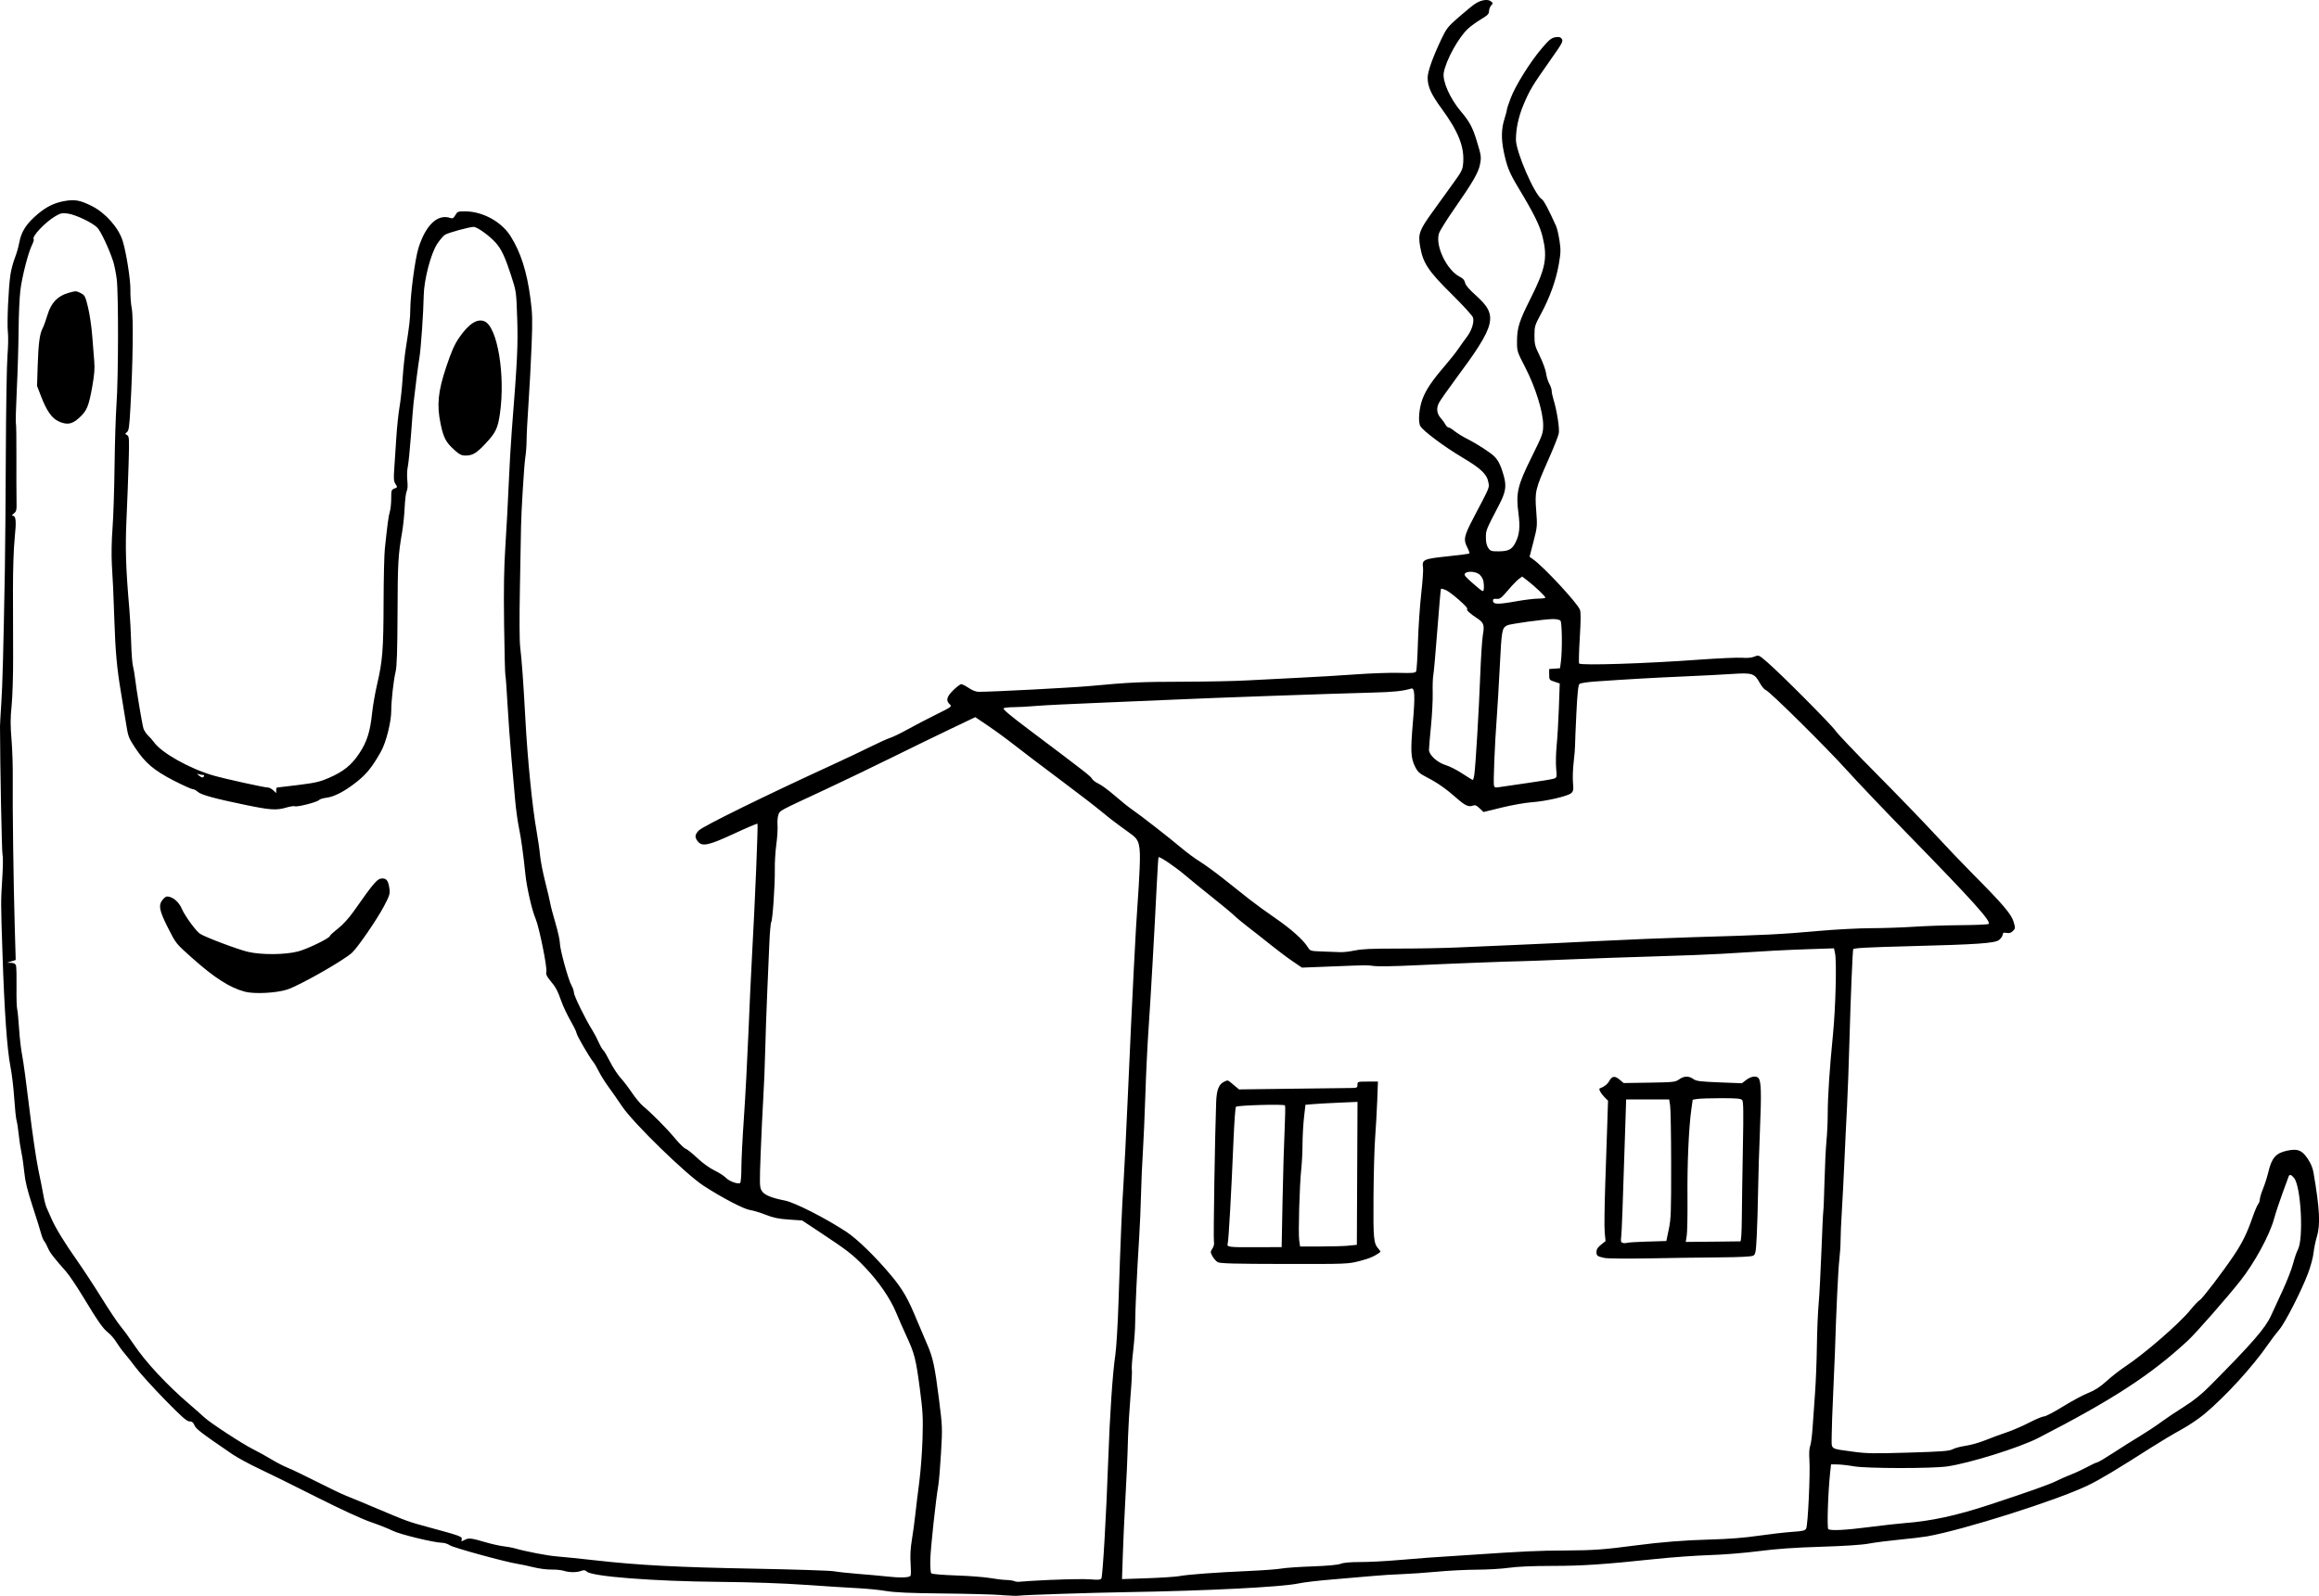 <?xml version="1.0" encoding="UTF-8" standalone="no"?>
<svg
   xmlns:dc="http://purl.org/dc/elements/1.1/"
   xmlns:cc="http://creativecommons.org/ns#"
   xmlns:rdf="http://www.w3.org/1999/02/22-rdf-syntax-ns#"
   xmlns:svg="http://www.w3.org/2000/svg"
   xmlns="http://www.w3.org/2000/svg"
   xmlns:sodipodi="http://sodipodi.sourceforge.net/DTD/sodipodi-0.dtd"
   xmlns:inkscape="http://www.inkscape.org/namespaces/inkscape"
   sodipodi:docname="Snail and house.svg"
   inkscape:version="1.0 (4035a4fb49, 2020-05-01)"
   id="svg909"
   version="1.1"
   viewBox="0 0 77 53"
   height="53mm"
   width="77mm">
  <title
     id="title927">Snail and house</title>
  <defs
     id="defs903" />
  <sodipodi:namedview
     inkscape:window-maximized="1"
     inkscape:window-y="-9"
     inkscape:window-x="-9"
     inkscape:window-height="1001"
     inkscape:window-width="1920"
     fit-margin-bottom="0"
     fit-margin-right="0"
     fit-margin-left="0"
     fit-margin-top="0"
     showgrid="false"
     inkscape:document-rotation="0"
     inkscape:current-layer="layer1"
     inkscape:document-units="mm"
     inkscape:cy="-102.44879"
     inkscape:cx="657.26708"
     inkscape:zoom="0.35"
     inkscape:pageshadow="2"
     inkscape:pageopacity="0.0"
     borderopacity="1.0"
     bordercolor="#666666"
     pagecolor="#ffffff"
     id="base" />
  <g
     transform="translate(68.069,-175.273)"
     id="layer1"
     inkscape:groupmode="layer"
     inkscape:label="Lager 1">
    <path
       id="path925"
       d="m -34.814,228.248 c -0.257,-0.02 -1.135,-0.044 -1.952,-0.052 -1.102,-0.011 -1.589,-0.033 -1.888,-0.083 -0.222,-0.037 -0.642,-0.079 -0.934,-0.093 -0.292,-0.014 -1.071,-0.064 -1.732,-0.11 -0.773,-0.054 -1.803,-0.09 -2.886,-0.1 -2.17,-0.02 -4.198,-0.177 -4.376,-0.339 -0.059,-0.054 -0.1,-0.059 -0.19,-0.025 -0.15,0.057 -0.39,0.056 -0.576,-0.003 -0.082,-0.026 -0.267,-0.044 -0.412,-0.041 -0.145,0.003 -0.412,-0.031 -0.594,-0.077 -0.182,-0.045 -0.417,-0.095 -0.522,-0.111 -0.386,-0.057 -2.147,-0.539 -2.258,-0.619 -0.063,-0.045 -0.178,-0.082 -0.255,-0.083 -0.262,-0.002 -1.409,-0.28 -1.641,-0.399 -0.126,-0.064 -0.45,-0.193 -0.721,-0.286 -0.303,-0.104 -1.001,-0.426 -1.812,-0.835 -0.725,-0.366 -1.582,-0.789 -1.904,-0.94 -0.322,-0.151 -0.726,-0.371 -0.897,-0.488 -1.042,-0.712 -1.196,-0.83 -1.248,-0.954 -0.041,-0.098 -0.081,-0.129 -0.165,-0.129 -0.089,4.8e-4 -0.257,-0.148 -0.819,-0.723 -0.389,-0.398 -0.818,-0.871 -0.954,-1.051 -0.136,-0.18 -0.31,-0.4 -0.387,-0.489 -0.077,-0.088 -0.197,-0.254 -0.267,-0.367 -0.07,-0.113 -0.193,-0.257 -0.274,-0.319 -0.17,-0.13 -0.329,-0.358 -0.847,-1.212 -0.205,-0.338 -0.451,-0.704 -0.548,-0.813 -0.416,-0.47 -0.542,-0.634 -0.605,-0.786 -0.037,-0.089 -0.092,-0.191 -0.122,-0.226 -0.031,-0.035 -0.078,-0.15 -0.105,-0.255 -0.027,-0.105 -0.155,-0.515 -0.284,-0.91 -0.17,-0.521 -0.245,-0.825 -0.271,-1.103 -0.02,-0.211 -0.064,-0.518 -0.098,-0.681 -0.034,-0.163 -0.075,-0.439 -0.092,-0.612 -0.017,-0.173 -0.048,-0.374 -0.069,-0.446 -0.021,-0.072 -0.056,-0.408 -0.078,-0.746 -0.022,-0.338 -0.078,-0.808 -0.125,-1.044 -0.112,-0.566 -0.202,-1.845 -0.265,-3.772 -0.057,-1.747 -0.057,-1.664 -0.003,-2.546 0.021,-0.35 0.024,-0.667 0.006,-0.704 -0.025,-0.05 -0.083,-3.015 -0.085,-4.282 -7.2e-5,-0.058 0.019,-0.402 0.043,-0.764 0.041,-0.615 0.07,-1.735 0.119,-4.456 0.011,-0.619 0.025,-2.356 0.032,-3.862 0.006,-1.505 0.031,-2.966 0.055,-3.246 0.024,-0.28 0.029,-0.624 0.013,-0.764 -0.034,-0.288 0.018,-1.462 0.084,-1.906 0.024,-0.161 0.09,-0.41 0.146,-0.552 0.056,-0.142 0.121,-0.367 0.145,-0.501 0.068,-0.38 0.24,-0.647 0.626,-0.969 0.282,-0.236 0.543,-0.363 0.867,-0.422 0.355,-0.064 0.526,-0.033 0.925,0.167 0.445,0.224 0.881,0.716 1.017,1.149 0.119,0.379 0.266,1.31 0.258,1.633 -0.005,0.187 0.016,0.464 0.045,0.616 0.058,0.297 0.038,1.808 -0.044,3.289 -0.035,0.638 -0.054,0.773 -0.115,0.819 -0.068,0.052 -0.068,0.058 0.004,0.099 0.071,0.04 0.075,0.105 0.052,0.899 -0.013,0.471 -0.045,1.305 -0.07,1.853 -0.046,0.995 -0.026,1.658 0.094,3.034 0.024,0.28 0.051,0.78 0.06,1.11 0.009,0.33 0.034,0.674 0.057,0.764 0.023,0.09 0.054,0.268 0.069,0.397 0.048,0.408 0.238,1.544 0.28,1.681 0.023,0.073 0.093,0.181 0.156,0.24 0.063,0.06 0.149,0.157 0.191,0.217 0.245,0.352 1.184,0.881 1.968,1.108 0.387,0.112 1.702,0.402 1.823,0.402 0.041,0 0.119,0.042 0.173,0.092 l 0.098,0.092 v -0.092 c 0,-0.051 0.014,-0.092 0.032,-0.093 0.018,-2.6e-4 0.334,-0.038 0.702,-0.084 0.569,-0.071 0.723,-0.107 1.018,-0.236 0.484,-0.212 0.745,-0.422 1.001,-0.805 0.258,-0.385 0.367,-0.725 0.43,-1.336 0.025,-0.245 0.102,-0.686 0.171,-0.98 0.178,-0.762 0.208,-1.155 0.212,-2.733 0.002,-0.77 0.021,-1.563 0.042,-1.761 0.085,-0.81 0.123,-1.089 0.166,-1.23 0.025,-0.082 0.045,-0.278 0.045,-0.436 0,-0.269 0.007,-0.29 0.107,-0.329 0.104,-0.04 0.105,-0.044 0.036,-0.149 -0.06,-0.092 -0.066,-0.172 -0.041,-0.52 0.017,-0.227 0.047,-0.689 0.068,-1.027 0.021,-0.338 0.068,-0.787 0.104,-0.997 0.037,-0.21 0.084,-0.64 0.104,-0.955 0.021,-0.315 0.069,-0.773 0.108,-1.018 0.117,-0.74 0.146,-0.985 0.147,-1.273 0.003,-0.512 0.162,-1.706 0.275,-2.059 0.245,-0.768 0.641,-1.135 1.064,-0.985 0.066,0.023 0.101,0.002 0.157,-0.097 0.067,-0.118 0.089,-0.127 0.318,-0.126 0.588,0.001 1.214,0.342 1.518,0.827 0.336,0.536 0.538,1.168 0.656,2.052 0.069,0.518 0.074,0.711 0.04,1.582 -0.021,0.545 -0.067,1.408 -0.102,1.916 -0.035,0.508 -0.064,1.062 -0.064,1.231 -1.26e-4,0.169 -0.019,0.421 -0.042,0.561 -0.038,0.233 -0.134,1.784 -0.142,2.292 -0.002,0.117 -0.018,0.995 -0.036,1.952 -0.021,1.122 -0.018,1.861 0.01,2.079 0.049,0.389 0.109,1.224 0.169,2.355 0.071,1.337 0.233,2.964 0.376,3.756 0.046,0.257 0.097,0.61 0.112,0.785 0.016,0.175 0.092,0.567 0.169,0.87 0.077,0.303 0.153,0.628 0.169,0.721 0.015,0.093 0.094,0.391 0.174,0.662 0.08,0.271 0.146,0.567 0.146,0.658 -2.2e-5,0.207 0.278,1.22 0.386,1.409 0.044,0.077 0.081,0.187 0.081,0.243 0,0.101 0.387,0.89 0.608,1.24 0.063,0.099 0.159,0.283 0.215,0.408 0.055,0.125 0.123,0.241 0.149,0.258 0.027,0.016 0.126,0.186 0.222,0.377 0.096,0.191 0.253,0.433 0.349,0.538 0.096,0.105 0.268,0.329 0.381,0.498 0.113,0.169 0.28,0.369 0.371,0.446 0.313,0.263 0.782,0.737 1.052,1.062 0.149,0.179 0.311,0.339 0.361,0.354 0.049,0.015 0.223,0.154 0.387,0.309 0.175,0.166 0.411,0.336 0.573,0.414 0.151,0.073 0.322,0.184 0.379,0.244 0.105,0.113 0.395,0.219 0.471,0.173 0.023,-0.014 0.042,-0.238 0.042,-0.501 3.21e-4,-0.261 0.038,-1.019 0.085,-1.684 0.046,-0.665 0.113,-1.926 0.149,-2.801 0.035,-0.875 0.092,-2.097 0.127,-2.716 0.093,-1.66 0.197,-4.209 0.174,-4.232 -0.011,-0.011 -0.361,0.137 -0.776,0.33 -0.849,0.394 -1.059,0.439 -1.205,0.259 -0.111,-0.137 -0.102,-0.228 0.036,-0.367 0.14,-0.142 2.193,-1.151 4.403,-2.165 0.443,-0.203 1.026,-0.479 1.294,-0.613 0.268,-0.134 0.564,-0.267 0.658,-0.297 0.093,-0.029 0.351,-0.155 0.573,-0.278 0.222,-0.124 0.646,-0.345 0.943,-0.492 0.528,-0.262 0.538,-0.269 0.456,-0.344 -0.134,-0.125 -0.102,-0.25 0.12,-0.468 0.112,-0.11 0.231,-0.2 0.265,-0.199 0.034,4.2e-4 0.146,0.058 0.249,0.127 0.115,0.078 0.241,0.127 0.328,0.127 0.469,0 3.12,-0.139 3.707,-0.194 1.301,-0.122 1.673,-0.139 3.098,-0.142 0.782,-0.002 1.737,-0.021 2.122,-0.044 0.385,-0.022 1.149,-0.062 1.697,-0.087 0.549,-0.026 1.398,-0.076 1.888,-0.112 0.49,-0.036 1.136,-0.059 1.435,-0.051 0.451,0.012 0.55,0.004 0.578,-0.049 0.019,-0.035 0.046,-0.465 0.06,-0.955 0.015,-0.49 0.064,-1.22 0.109,-1.621 0.046,-0.402 0.073,-0.793 0.061,-0.87 -0.041,-0.265 0.016,-0.292 0.807,-0.374 0.39,-0.041 0.719,-0.084 0.731,-0.096 0.012,-0.012 -0.017,-0.1 -0.066,-0.194 -0.137,-0.268 -0.114,-0.382 0.195,-0.972 0.571,-1.09 0.535,-1.005 0.502,-1.2 -0.045,-0.264 -0.248,-0.458 -0.861,-0.821 -0.607,-0.36 -1.317,-0.891 -1.4,-1.047 -0.078,-0.146 -0.04,-0.599 0.075,-0.9 0.117,-0.307 0.316,-0.603 0.726,-1.08 0.177,-0.205 0.386,-0.469 0.465,-0.586 0.079,-0.117 0.206,-0.294 0.282,-0.394 0.157,-0.207 0.245,-0.479 0.205,-0.637 -0.015,-0.062 -0.323,-0.4 -0.718,-0.79 -0.776,-0.766 -0.948,-1.029 -1.042,-1.587 -0.068,-0.406 -0.024,-0.528 0.417,-1.14 0.202,-0.28 0.509,-0.705 0.682,-0.946 0.294,-0.407 0.317,-0.454 0.334,-0.691 0.038,-0.528 -0.165,-1.036 -0.711,-1.781 -0.355,-0.484 -0.47,-0.738 -0.47,-1.038 0,-0.201 0.175,-0.691 0.464,-1.297 0.161,-0.337 0.214,-0.404 0.568,-0.712 0.215,-0.187 0.457,-0.385 0.539,-0.44 0.194,-0.13 0.42,-0.168 0.527,-0.087 0.076,0.058 0.077,0.067 0.011,0.14 -0.039,0.043 -0.071,0.128 -0.071,0.189 0,0.09 -0.048,0.139 -0.265,0.268 -0.146,0.087 -0.339,0.227 -0.43,0.311 -0.32,0.297 -0.727,1.033 -0.807,1.458 -0.053,0.284 0.205,0.866 0.581,1.309 0.273,0.321 0.377,0.516 0.513,0.961 0.149,0.487 0.156,0.534 0.109,0.78 -0.051,0.27 -0.241,0.598 -0.856,1.48 -0.252,0.362 -0.481,0.729 -0.508,0.817 -0.127,0.409 0.259,1.215 0.686,1.433 0.111,0.056 0.165,0.117 0.182,0.202 0.016,0.082 0.132,0.218 0.352,0.415 0.756,0.676 0.686,0.965 -0.68,2.803 -0.255,0.344 -0.499,0.693 -0.542,0.777 -0.093,0.182 -0.068,0.359 0.072,0.513 0.053,0.058 0.119,0.149 0.146,0.202 0.027,0.052 0.073,0.096 0.102,0.096 0.029,0 0.119,0.055 0.2,0.121 0.081,0.067 0.266,0.181 0.411,0.254 0.346,0.175 0.817,0.481 0.93,0.607 0.125,0.137 0.205,0.308 0.292,0.62 0.098,0.349 0.067,0.543 -0.151,0.963 -0.443,0.852 -0.439,0.843 -0.441,1.084 -0.001,0.161 0.023,0.27 0.077,0.35 0.072,0.106 0.103,0.117 0.339,0.116 0.333,-8.1e-4 0.45,-0.061 0.566,-0.291 0.134,-0.265 0.159,-0.514 0.098,-0.978 -0.088,-0.669 -0.03,-0.915 0.435,-1.855 0.371,-0.75 0.386,-0.792 0.387,-1.066 4.81e-4,-0.436 -0.256,-1.262 -0.596,-1.92 -0.271,-0.524 -0.274,-0.534 -0.273,-0.87 0.002,-0.438 0.074,-0.669 0.429,-1.375 0.519,-1.032 0.59,-1.382 0.423,-2.081 -0.09,-0.376 -0.29,-0.782 -0.807,-1.639 -0.299,-0.497 -0.381,-0.699 -0.485,-1.199 -0.087,-0.42 -0.081,-0.754 0.02,-1.076 0.046,-0.148 0.085,-0.293 0.085,-0.323 4.81e-4,-0.03 0.058,-0.205 0.129,-0.388 0.163,-0.424 0.645,-1.194 1.026,-1.641 0.245,-0.288 0.321,-0.35 0.451,-0.372 0.116,-0.019 0.169,-0.008 0.207,0.043 0.066,0.089 0.052,0.117 -0.43,0.8 -0.532,0.754 -0.627,0.913 -0.826,1.382 -0.167,0.394 -0.257,0.799 -0.258,1.174 -0.002,0.403 0.618,1.832 0.858,1.979 0.068,0.041 0.225,0.338 0.477,0.897 0.032,0.07 0.081,0.285 0.111,0.477 0.047,0.305 0.044,0.405 -0.022,0.785 -0.092,0.53 -0.299,1.106 -0.59,1.645 -0.207,0.383 -0.218,0.419 -0.219,0.723 -4.81e-4,0.291 0.016,0.353 0.18,0.688 0.1,0.203 0.193,0.46 0.207,0.571 0.014,0.112 0.062,0.266 0.105,0.343 0.044,0.077 0.08,0.184 0.08,0.236 0,0.053 0.026,0.181 0.059,0.284 0.113,0.364 0.207,0.964 0.177,1.129 -0.016,0.089 -0.17,0.477 -0.341,0.862 -0.441,0.995 -0.458,1.065 -0.409,1.703 0.039,0.513 0.037,0.536 -0.09,1.029 l -0.131,0.505 0.124,0.088 c 0.356,0.254 1.465,1.449 1.549,1.671 0.032,0.083 0.03,0.355 -0.005,0.937 -0.028,0.451 -0.037,0.833 -0.021,0.849 0.069,0.069 2.22,4.2e-4 3.948,-0.126 0.654,-0.048 1.31,-0.077 1.459,-0.066 0.18,0.014 0.318,0.001 0.413,-0.038 0.142,-0.059 0.142,-0.059 0.43,0.189 0.459,0.397 2.143,2.09 2.264,2.276 0.061,0.093 0.672,0.736 1.358,1.427 0.686,0.692 1.554,1.589 1.927,1.994 0.373,0.405 0.946,1.005 1.273,1.334 0.998,1.004 1.277,1.332 1.352,1.584 0.063,0.213 0.062,0.225 -0.022,0.309 -0.063,0.064 -0.121,0.081 -0.208,0.064 -0.099,-0.02 -0.122,-0.008 -0.133,0.066 -0.007,0.049 -0.063,0.126 -0.123,0.171 -0.142,0.106 -0.723,0.146 -2.946,0.203 -1.388,0.036 -1.869,0.061 -1.892,0.1 -0.02,0.033 -0.085,1.602 -0.12,2.87 -0.024,0.875 -0.063,1.945 -0.086,2.376 -0.023,0.432 -0.063,1.243 -0.087,1.804 -0.025,0.56 -0.063,1.315 -0.086,1.676 -0.023,0.362 -0.041,0.791 -0.041,0.955 0,0.163 -0.019,0.45 -0.042,0.637 -0.036,0.29 -0.105,1.742 -0.146,3.098 -0.006,0.21 -0.033,0.831 -0.059,1.379 -0.026,0.548 -0.048,1.172 -0.048,1.385 -9.624e-4,0.453 -0.074,0.4 0.702,0.508 0.453,0.063 0.683,0.067 1.848,0.032 1.124,-0.034 1.352,-0.051 1.467,-0.112 0.074,-0.04 0.272,-0.092 0.438,-0.116 0.166,-0.024 0.459,-0.107 0.65,-0.185 0.191,-0.078 0.504,-0.194 0.696,-0.257 0.192,-0.063 0.53,-0.209 0.752,-0.324 0.222,-0.115 0.447,-0.209 0.5,-0.209 0.053,-2e-5 0.337,-0.148 0.63,-0.33 0.293,-0.181 0.67,-0.383 0.836,-0.449 0.221,-0.087 0.386,-0.193 0.612,-0.397 0.17,-0.153 0.443,-0.366 0.607,-0.474 0.638,-0.42 1.807,-1.434 2.167,-1.879 0.128,-0.159 0.27,-0.308 0.315,-0.332 0.086,-0.046 0.771,-0.943 1.134,-1.486 0.276,-0.412 0.435,-0.733 0.608,-1.231 0.077,-0.222 0.166,-0.433 0.197,-0.47 0.031,-0.037 0.057,-0.109 0.057,-0.16 0,-0.051 0.048,-0.212 0.108,-0.357 0.059,-0.145 0.135,-0.385 0.17,-0.531 0.114,-0.491 0.253,-0.651 0.634,-0.73 0.344,-0.071 0.48,-0.019 0.67,0.257 0.105,0.153 0.173,0.31 0.199,0.465 0.208,1.209 0.235,1.737 0.111,2.143 -0.043,0.14 -0.092,0.38 -0.109,0.533 -0.017,0.153 -0.099,0.459 -0.183,0.679 -0.219,0.581 -0.765,1.649 -0.954,1.867 -0.09,0.103 -0.255,0.321 -0.366,0.482 -0.52,0.753 -1.418,1.735 -2.125,2.326 -0.186,0.155 -0.53,0.386 -0.764,0.513 -0.234,0.127 -0.674,0.389 -0.977,0.582 -1.202,0.767 -1.715,1.074 -2.122,1.271 -1.021,0.494 -4.149,1.484 -5.347,1.694 -0.14,0.025 -0.551,0.073 -0.912,0.108 -0.362,0.035 -0.82,0.094 -1.018,0.131 -0.23,0.043 -0.806,0.081 -1.591,0.105 -0.875,0.027 -1.47,0.069 -2.059,0.145 -0.472,0.061 -1.174,0.118 -1.634,0.132 -0.443,0.014 -1.245,0.071 -1.782,0.128 -1.737,0.183 -2.443,0.23 -3.459,0.231 -0.642,6.4e-4 -1.149,0.023 -1.422,0.062 -0.233,0.034 -0.711,0.062 -1.061,0.063 -0.35,8e-4 -0.952,0.031 -1.337,0.068 -0.385,0.036 -0.904,0.072 -1.153,0.08 -0.249,0.008 -0.678,0.035 -0.955,0.06 -0.276,0.025 -0.884,0.078 -1.351,0.116 -0.467,0.038 -0.973,0.098 -1.125,0.132 -0.534,0.119 -3.046,0.247 -5.708,0.29 -1.204,0.02 -3.435,0.093 -3.586,0.118 -0.058,0.01 -0.316,8.1e-4 -0.573,-0.019 z m 1.676,-0.504 c 0.525,-0.024 1.1,-0.032 1.278,-0.017 0.251,0.022 0.332,0.015 0.361,-0.03 0.045,-0.07 0.163,-2.113 0.227,-3.92 0.053,-1.519 0.148,-2.922 0.236,-3.501 0.034,-0.222 0.082,-1.014 0.106,-1.761 0.068,-2.08 0.116,-3.204 0.165,-3.925 0.025,-0.362 0.093,-1.746 0.152,-3.077 0.131,-2.986 0.265,-5.613 0.318,-6.26 0.022,-0.268 0.052,-0.784 0.067,-1.146 0.031,-0.75 -0.009,-0.928 -0.249,-1.107 -0.075,-0.056 -0.272,-0.199 -0.438,-0.319 -0.166,-0.12 -0.431,-0.327 -0.59,-0.462 -0.158,-0.134 -0.767,-0.603 -1.353,-1.041 -0.586,-0.438 -1.271,-0.958 -1.523,-1.156 -0.252,-0.198 -0.648,-0.488 -0.881,-0.645 l -0.423,-0.286 -0.774,0.369 c -0.426,0.203 -1.336,0.645 -2.022,0.984 -0.686,0.338 -1.67,0.811 -2.186,1.051 -1.574,0.733 -1.496,0.691 -1.552,0.827 -0.028,0.068 -0.043,0.226 -0.033,0.349 0.01,0.124 -0.008,0.416 -0.04,0.649 -0.032,0.233 -0.054,0.606 -0.05,0.828 0.009,0.492 -0.072,1.678 -0.119,1.751 -0.019,0.029 -0.046,0.33 -0.061,0.668 -0.014,0.338 -0.047,1.102 -0.073,1.697 -0.026,0.595 -0.055,1.455 -0.066,1.91 -0.01,0.455 -0.039,1.162 -0.064,1.57 -0.025,0.408 -0.064,1.238 -0.087,1.844 -0.039,1.022 -0.036,1.111 0.034,1.231 0.081,0.139 0.321,0.24 0.769,0.326 0.325,0.062 1.368,0.593 2.047,1.042 0.359,0.237 0.971,0.834 1.473,1.435 0.398,0.477 0.567,0.771 0.878,1.528 0.086,0.21 0.228,0.544 0.316,0.743 0.203,0.46 0.265,0.745 0.406,1.867 0.112,0.886 0.114,0.937 0.066,1.761 -0.027,0.467 -0.068,0.954 -0.09,1.082 -0.085,0.491 -0.256,2.077 -0.266,2.469 -0.006,0.238 0.008,0.43 0.033,0.455 0.025,0.025 0.381,0.055 0.828,0.07 0.431,0.014 0.938,0.053 1.127,0.086 0.189,0.033 0.427,0.062 0.53,0.063 0.103,0.002 0.226,0.02 0.273,0.04 0.047,0.02 0.133,0.029 0.191,0.018 0.058,-0.01 0.536,-0.038 1.061,-0.063 z m 4.244,-0.128 c 0.35,-0.057 1.18,-0.117 2.292,-0.167 0.478,-0.021 0.965,-0.058 1.082,-0.081 0.117,-0.023 0.575,-0.055 1.018,-0.071 0.52,-0.019 0.857,-0.05 0.949,-0.087 0.093,-0.038 0.319,-0.058 0.65,-0.058 0.279,0 0.835,-0.028 1.236,-0.063 0.401,-0.035 0.853,-0.071 1.005,-0.081 0.152,-0.01 0.715,-0.047 1.252,-0.083 1.992,-0.134 2.398,-0.153 3.353,-0.157 0.892,-0.004 1.256,-0.03 2.313,-0.17 0.819,-0.108 1.625,-0.172 2.461,-0.194 0.615,-0.017 1.134,-0.057 1.591,-0.124 0.373,-0.054 0.875,-0.112 1.115,-0.129 0.374,-0.025 0.443,-0.042 0.481,-0.114 0.057,-0.107 0.137,-1.81 0.107,-2.273 -0.015,-0.22 -0.005,-0.395 0.025,-0.467 0.026,-0.063 0.062,-0.334 0.08,-0.602 0.018,-0.268 0.054,-0.784 0.081,-1.146 0.027,-0.362 0.055,-1.068 0.062,-1.57 0.007,-0.502 0.033,-1.132 0.058,-1.4 0.025,-0.268 0.066,-1.051 0.092,-1.74 0.026,-0.689 0.054,-1.29 0.063,-1.337 0.009,-0.047 0.027,-0.495 0.04,-0.997 0.013,-0.502 0.042,-1.103 0.065,-1.337 0.023,-0.233 0.042,-0.638 0.042,-0.898 0.001,-0.586 0.062,-1.512 0.173,-2.624 0.089,-0.896 0.128,-2.433 0.07,-2.712 l -0.035,-0.165 -0.835,0.028 c -0.779,0.026 -1.322,0.055 -2.914,0.155 -0.35,0.022 -1.324,0.06 -2.164,0.084 -0.84,0.024 -2.148,0.07 -2.907,0.102 -0.759,0.032 -1.465,0.058 -1.57,0.059 -0.299,0.001 -2.414,0.083 -3.586,0.139 -0.584,0.028 -1.156,0.038 -1.273,0.023 -0.273,-0.035 -0.213,-0.036 -1.4,0.011 l -1.018,0.04 -0.318,-0.217 c -0.175,-0.119 -0.497,-0.361 -0.715,-0.537 -0.218,-0.176 -0.543,-0.431 -0.721,-0.567 -0.178,-0.136 -0.401,-0.32 -0.494,-0.409 -0.093,-0.089 -0.418,-0.359 -0.721,-0.599 -0.303,-0.241 -0.714,-0.575 -0.912,-0.743 -0.33,-0.28 -0.846,-0.629 -0.88,-0.595 -0.008,0.008 -0.033,0.394 -0.056,0.858 -0.085,1.713 -0.211,3.925 -0.275,4.833 -0.036,0.513 -0.084,1.497 -0.106,2.186 -0.022,0.689 -0.06,1.557 -0.084,1.931 -0.025,0.373 -0.052,1 -0.061,1.393 -0.009,0.393 -0.036,1.042 -0.062,1.443 -0.071,1.116 -0.132,2.429 -0.132,2.821 1.29e-4,0.194 -0.03,0.611 -0.066,0.927 -0.037,0.316 -0.057,0.601 -0.044,0.633 0.012,0.032 -0.008,0.426 -0.045,0.877 -0.037,0.45 -0.073,1.048 -0.081,1.328 -0.018,0.692 -0.05,1.423 -0.102,2.334 -0.024,0.42 -0.056,1.135 -0.071,1.588 l -0.028,0.824 0.824,-0.028 c 0.453,-0.015 0.948,-0.048 1.099,-0.073 z m 1.265,-10.42 c -0.056,-0.029 -0.137,-0.119 -0.18,-0.198 -0.074,-0.138 -0.074,-0.149 -0.003,-0.258 0.049,-0.075 0.066,-0.156 0.05,-0.237 -0.022,-0.108 0.035,-3.618 0.075,-4.635 0.016,-0.402 0.09,-0.589 0.266,-0.669 0.131,-0.06 0.105,-0.068 0.312,0.105 l 0.181,0.151 1.701,-0.022 c 0.936,-0.012 1.82,-0.022 1.966,-0.024 0.254,-0.002 0.265,-0.007 0.265,-0.108 0,-0.104 0.006,-0.106 0.34,-0.106 h 0.34 l -0.023,0.626 c -0.013,0.344 -0.044,0.893 -0.069,1.22 -0.025,0.327 -0.05,1.215 -0.055,1.973 -0.01,1.437 0.002,1.556 0.177,1.749 0.038,0.042 0.061,0.082 0.051,0.09 -0.18,0.139 -0.355,0.216 -0.682,0.3 -0.393,0.101 -0.414,0.102 -2.503,0.099 -1.612,-0.002 -2.131,-0.015 -2.209,-0.057 z m 2.146,-2.054 c 0.016,-0.852 0.047,-1.901 0.068,-2.332 0.021,-0.431 0.027,-0.801 0.013,-0.823 -0.03,-0.049 -1.578,-0.006 -1.629,0.045 -0.02,0.02 -0.055,0.513 -0.08,1.096 -0.072,1.739 -0.162,3.345 -0.193,3.444 -0.038,0.122 0.018,0.129 1.002,0.124 l 0.789,-0.004 0.03,-1.549 z m 2.191,1.501 0.276,-0.026 0.011,-2.374 0.011,-2.374 -0.605,0.026 c -0.333,0.014 -0.722,0.036 -0.864,0.048 l -0.26,0.023 -0.048,0.423 c -0.026,0.233 -0.048,0.628 -0.049,0.878 -4.81e-4,0.25 -0.019,0.627 -0.042,0.837 -0.058,0.544 -0.103,2.127 -0.068,2.366 l 0.03,0.202 0.666,-3.2e-4 c 0.366,-1.6e-4 0.79,-0.012 0.942,-0.026 z m 8.497,0.408 c -0.24,-0.05 -0.265,-0.069 -0.265,-0.204 5e-6,-0.08 0.045,-0.15 0.151,-0.234 l 0.151,-0.12 -0.028,-0.287 c -0.016,-0.158 -0.007,-0.896 0.019,-1.641 0.026,-0.745 0.057,-1.665 0.069,-2.044 l 0.022,-0.691 -0.106,-0.106 c -0.132,-0.132 -0.217,-0.287 -0.167,-0.304 0.145,-0.051 0.253,-0.136 0.314,-0.245 0.093,-0.168 0.185,-0.179 0.346,-0.043 l 0.132,0.111 0.854,-0.013 c 0.805,-0.013 0.862,-0.019 0.987,-0.108 0.164,-0.117 0.321,-0.121 0.472,-0.013 0.099,0.071 0.22,0.086 0.864,0.112 l 0.749,0.029 0.146,-0.112 c 0.157,-0.12 0.334,-0.145 0.406,-0.058 0.088,0.106 0.099,0.494 0.049,1.686 -0.028,0.665 -0.057,1.601 -0.064,2.079 -0.007,0.478 -0.027,1.143 -0.044,1.477 -0.029,0.555 -0.039,0.611 -0.12,0.655 -0.058,0.031 -0.447,0.051 -1.107,0.056 -0.56,0.004 -1.61,0.019 -2.334,0.033 -0.724,0.013 -1.397,0.007 -1.497,-0.013 z m 1.436,-0.542 0.619,-0.019 0.081,-0.388 c 0.073,-0.348 0.081,-0.569 0.079,-2.149 -0.001,-0.969 -0.017,-1.852 -0.034,-1.963 l -0.032,-0.202 h -0.714 -0.714 l -0.025,0.774 c -0.088,2.76 -0.12,3.638 -0.14,3.794 -0.019,0.147 -0.009,0.18 0.056,0.197 0.043,0.011 0.107,0.01 0.142,-0.003 0.035,-0.013 0.342,-0.032 0.682,-0.042 z m 3.075,-0.007 c 0.029,-0.002 0.047,-0.286 0.051,-0.82 0.004,-0.449 0.019,-1.49 0.035,-2.312 0.023,-1.17 0.018,-1.509 -0.024,-1.56 -0.043,-0.052 -0.174,-0.064 -0.695,-0.064 -0.353,3.2e-4 -0.711,0.012 -0.795,0.026 l -0.153,0.025 -0.048,0.346 c -0.083,0.603 -0.135,1.796 -0.125,2.892 0.005,0.584 -0.006,1.156 -0.024,1.273 l -0.033,0.212 0.883,-0.008 c 0.486,-0.004 0.903,-0.009 0.927,-0.011 z M -37.833,227.599 c 0.013,-0.034 0.012,-0.223 -0.001,-0.419 -0.017,-0.238 -0.003,-0.49 0.041,-0.755 0.037,-0.219 0.088,-0.598 0.115,-0.843 0.027,-0.245 0.087,-0.742 0.134,-1.103 0.047,-0.362 0.095,-1.011 0.107,-1.443 0.02,-0.689 0.009,-0.889 -0.089,-1.634 -0.132,-1.002 -0.176,-1.173 -0.448,-1.761 -0.113,-0.245 -0.266,-0.592 -0.339,-0.771 -0.191,-0.466 -0.584,-1.039 -1.041,-1.514 -0.405,-0.422 -0.568,-0.548 -1.528,-1.183 l -0.552,-0.365 -0.446,-0.031 c -0.346,-0.024 -0.517,-0.06 -0.766,-0.159 -0.176,-0.07 -0.409,-0.141 -0.519,-0.157 -0.208,-0.031 -0.92,-0.403 -1.538,-0.803 -0.588,-0.381 -2.331,-2.079 -2.705,-2.633 -0.141,-0.21 -0.348,-0.507 -0.46,-0.659 -0.112,-0.152 -0.255,-0.382 -0.318,-0.509 -0.063,-0.128 -0.147,-0.27 -0.186,-0.317 -0.121,-0.143 -0.554,-0.889 -0.554,-0.956 -1.61e-4,-0.035 -0.088,-0.215 -0.195,-0.402 -0.107,-0.187 -0.243,-0.473 -0.302,-0.637 -0.14,-0.389 -0.189,-0.48 -0.374,-0.701 -0.123,-0.148 -0.15,-0.21 -0.131,-0.305 0.03,-0.151 -0.241,-1.483 -0.358,-1.755 -0.119,-0.277 -0.29,-1.021 -0.336,-1.459 -0.078,-0.741 -0.139,-1.179 -0.218,-1.571 -0.045,-0.222 -0.101,-0.632 -0.124,-0.912 -0.024,-0.28 -0.08,-0.92 -0.126,-1.422 -0.045,-0.502 -0.103,-1.304 -0.129,-1.782 -0.026,-0.478 -0.057,-0.899 -0.069,-0.934 -0.012,-0.035 -0.031,-0.799 -0.043,-1.697 -0.016,-1.221 -0.004,-1.891 0.046,-2.652 0.037,-0.56 0.085,-1.467 0.108,-2.016 0.023,-0.548 0.069,-1.351 0.103,-1.782 0.184,-2.323 0.208,-2.821 0.178,-3.713 -0.03,-0.89 -0.03,-0.891 -0.202,-1.422 -0.198,-0.609 -0.319,-0.868 -0.506,-1.082 -0.201,-0.229 -0.619,-0.531 -0.735,-0.531 -0.143,0 -0.837,0.19 -0.953,0.26 -0.052,0.032 -0.168,0.166 -0.256,0.298 -0.215,0.32 -0.444,1.201 -0.452,1.733 -0.007,0.528 -0.093,1.764 -0.143,2.056 -0.039,0.226 -0.138,0.996 -0.195,1.509 -0.012,0.105 -0.05,0.579 -0.084,1.053 -0.035,0.474 -0.083,0.948 -0.106,1.053 -0.024,0.105 -0.031,0.311 -0.016,0.458 0.017,0.166 0.01,0.299 -0.02,0.354 -0.026,0.049 -0.056,0.291 -0.068,0.539 -0.011,0.248 -0.049,0.617 -0.084,0.82 -0.133,0.771 -0.147,1.009 -0.153,2.683 -0.005,1.259 -0.022,1.781 -0.063,1.952 -0.07,0.29 -0.146,0.974 -0.146,1.31 0,0.364 -0.174,1.052 -0.341,1.347 -0.293,0.517 -0.475,0.745 -0.81,1.01 -0.398,0.315 -0.747,0.496 -1.013,0.526 -0.105,0.012 -0.21,0.045 -0.234,0.075 -0.054,0.067 -0.716,0.238 -0.8,0.206 -0.034,-0.013 -0.163,0.006 -0.286,0.043 -0.324,0.096 -0.523,0.084 -1.331,-0.082 -1.047,-0.215 -1.503,-0.341 -1.611,-0.442 -0.052,-0.049 -0.128,-0.088 -0.169,-0.088 -0.041,0 -0.325,-0.129 -0.631,-0.286 -0.655,-0.338 -0.942,-0.582 -1.276,-1.085 -0.214,-0.323 -0.235,-0.378 -0.297,-0.772 -0.036,-0.233 -0.116,-0.72 -0.177,-1.082 -0.133,-0.789 -0.183,-1.341 -0.218,-2.405 -0.015,-0.44 -0.032,-0.904 -0.039,-1.033 -0.007,-0.128 -0.026,-0.482 -0.043,-0.785 -0.018,-0.336 -0.01,-0.809 0.021,-1.209 0.028,-0.362 0.059,-1.288 0.068,-2.058 0.009,-0.77 0.039,-1.706 0.065,-2.079 0.063,-0.883 0.068,-3.665 0.007,-4.147 -0.026,-0.204 -0.08,-0.471 -0.12,-0.594 -0.134,-0.408 -0.405,-0.986 -0.521,-1.109 -0.152,-0.163 -0.72,-0.436 -0.984,-0.472 -0.185,-0.025 -0.238,-0.014 -0.411,0.087 -0.345,0.202 -0.801,0.688 -0.72,0.769 0.013,0.013 -0.011,0.093 -0.053,0.178 -0.127,0.252 -0.334,1.057 -0.39,1.512 -0.029,0.233 -0.055,0.825 -0.059,1.316 -0.004,0.49 -0.03,1.376 -0.059,1.968 -0.029,0.592 -0.043,1.102 -0.031,1.133 0.012,0.031 0.02,0.53 0.017,1.109 -0.002,0.579 -4.81e-4,1.224 0.004,1.433 0.007,0.351 6.42e-4,0.386 -0.089,0.455 -0.053,0.041 -0.074,0.075 -0.046,0.076 0.118,0.002 0.134,0.156 0.074,0.746 -0.036,0.356 -0.058,1.048 -0.057,1.737 0.001,0.63 0.004,1.633 0.005,2.228 0.002,0.595 -0.021,1.315 -0.05,1.599 -0.042,0.408 -0.043,0.646 -0.003,1.125 0.028,0.334 0.046,0.922 0.041,1.308 -0.011,0.856 0.024,3.504 0.067,4.947 l 0.031,1.064 -0.144,0.046 -0.144,0.046 0.135,0.004 c 0.095,0.003 0.143,0.029 0.162,0.088 0.015,0.046 0.023,0.366 0.018,0.711 -0.005,0.345 0.005,0.675 0.021,0.735 0.016,0.059 0.045,0.355 0.064,0.658 0.019,0.302 0.066,0.702 0.104,0.889 0.038,0.187 0.145,0.979 0.238,1.761 0.093,0.782 0.228,1.699 0.299,2.037 0.071,0.338 0.149,0.729 0.172,0.869 0.024,0.139 0.069,0.311 0.1,0.382 0.031,0.071 0.105,0.237 0.163,0.369 0.142,0.321 0.428,0.788 0.865,1.41 0.198,0.283 0.562,0.838 0.808,1.235 0.246,0.397 0.528,0.817 0.626,0.934 0.098,0.117 0.294,0.385 0.435,0.597 0.39,0.585 1.104,1.35 1.856,1.993 0.187,0.159 0.397,0.345 0.467,0.413 0.183,0.178 1.26,0.884 1.633,1.071 0.174,0.087 0.454,0.242 0.62,0.343 0.167,0.101 0.406,0.225 0.532,0.274 0.126,0.05 0.563,0.259 0.971,0.466 0.408,0.207 0.838,0.413 0.955,0.458 0.117,0.045 0.585,0.239 1.04,0.431 1.016,0.43 1.038,0.438 1.719,0.622 1.047,0.283 1.118,0.309 1.094,0.4 -0.02,0.078 -0.015,0.079 0.1,0.018 0.136,-0.071 0.207,-0.063 0.716,0.086 0.187,0.054 0.445,0.112 0.573,0.127 0.128,0.015 0.291,0.044 0.361,0.065 0.369,0.108 1.104,0.249 1.422,0.273 0.198,0.015 0.771,0.073 1.273,0.13 1.458,0.163 2.701,0.228 5.274,0.276 1.325,0.025 2.509,0.063 2.631,0.085 0.122,0.022 0.489,0.062 0.815,0.088 0.327,0.026 0.718,0.061 0.87,0.078 0.508,0.058 0.837,0.051 0.863,-0.017 z m -22.103,-19.389 c -0.497,-0.13 -1.012,-0.459 -1.761,-1.127 -0.53,-0.472 -0.531,-0.473 -0.793,-0.992 -0.297,-0.588 -0.328,-0.762 -0.169,-0.948 0.077,-0.089 0.123,-0.109 0.205,-0.088 0.173,0.043 0.335,0.198 0.424,0.404 0.101,0.236 0.468,0.738 0.605,0.828 0.175,0.114 1.263,0.524 1.595,0.6 0.452,0.104 1.235,0.097 1.66,-0.015 0.313,-0.082 1.056,-0.444 1.056,-0.515 0,-0.019 0.12,-0.129 0.267,-0.244 0.168,-0.132 0.365,-0.349 0.532,-0.587 0.68,-0.967 0.777,-1.078 0.947,-1.078 0.138,0 0.196,0.087 0.231,0.348 0.022,0.16 -3.2e-4,0.229 -0.184,0.577 -0.229,0.434 -0.868,1.365 -1.058,1.541 -0.284,0.262 -1.758,1.098 -2.16,1.226 -0.367,0.116 -1.085,0.152 -1.397,0.07 z m 6.941,-18.006 c -0.269,-0.242 -0.351,-0.4 -0.447,-0.868 -0.127,-0.616 -0.082,-1.065 0.189,-1.875 0.168,-0.503 0.272,-0.742 0.42,-0.959 0.319,-0.47 0.607,-0.659 0.849,-0.558 0.429,0.178 0.698,1.77 0.516,3.058 -0.069,0.492 -0.14,0.639 -0.476,0.999 -0.302,0.323 -0.432,0.402 -0.665,0.402 -0.139,0 -0.204,-0.033 -0.386,-0.197 z m -13.14,-0.944 c -0.213,-0.097 -0.389,-0.351 -0.571,-0.825 l -0.133,-0.346 0.021,-0.658 c 0.024,-0.747 0.066,-1.069 0.163,-1.252 0.037,-0.07 0.109,-0.268 0.16,-0.439 0.122,-0.41 0.336,-0.636 0.701,-0.74 0.241,-0.068 0.259,-0.068 0.402,0.006 0.141,0.073 0.155,0.101 0.247,0.477 0.053,0.22 0.115,0.638 0.137,0.93 0.022,0.292 0.053,0.675 0.068,0.852 0.021,0.243 0.005,0.45 -0.066,0.849 -0.118,0.662 -0.179,0.806 -0.439,1.04 -0.24,0.216 -0.398,0.24 -0.691,0.108 z m 60.14,36.729 c 0.442,-0.056 0.966,-0.115 1.164,-0.13 0.884,-0.067 1.722,-0.249 2.822,-0.611 1.3,-0.428 2.005,-0.678 2.229,-0.792 0.126,-0.064 0.345,-0.16 0.486,-0.214 0.141,-0.054 0.38,-0.166 0.532,-0.248 0.152,-0.083 0.299,-0.151 0.327,-0.151 0.028,-4.8e-4 0.267,-0.142 0.532,-0.315 0.265,-0.173 0.662,-0.423 0.883,-0.556 0.221,-0.133 0.535,-0.341 0.699,-0.462 0.163,-0.121 0.507,-0.352 0.764,-0.513 0.332,-0.209 0.584,-0.411 0.87,-0.7 1.407,-1.418 1.84,-1.917 2.028,-2.335 0.058,-0.128 0.225,-0.491 0.372,-0.807 0.147,-0.315 0.308,-0.726 0.357,-0.912 0.049,-0.187 0.12,-0.395 0.158,-0.463 0.196,-0.355 0.108,-2.088 -0.122,-2.38 -0.092,-0.117 -0.155,-0.135 -0.183,-0.053 -0.01,0.029 -0.102,0.282 -0.206,0.562 -0.103,0.28 -0.229,0.662 -0.28,0.849 -0.148,0.541 -0.648,1.46 -1.121,2.057 -0.45,0.569 -1.468,1.729 -1.732,1.975 -1.231,1.143 -2.501,1.97 -4.98,3.244 -0.619,0.318 -2.268,0.833 -3.018,0.942 -0.501,0.073 -2.673,0.071 -3.093,-0.003 -0.187,-0.033 -0.435,-0.061 -0.552,-0.063 l -0.212,-0.003 -0.03,0.276 c -0.07,0.641 -0.109,1.846 -0.061,1.877 0.089,0.057 0.556,0.033 1.367,-0.07 z M -23.08,206.842 c 0.214,-0.051 0.536,-0.065 1.443,-0.065 0.642,3.2e-4 1.53,-0.016 1.973,-0.037 0.443,-0.021 1.303,-0.058 1.91,-0.083 0.607,-0.025 1.839,-0.083 2.737,-0.129 0.899,-0.046 2.312,-0.104 3.14,-0.128 2.515,-0.074 2.907,-0.094 4.201,-0.209 0.549,-0.049 1.331,-0.09 1.74,-0.091 0.408,-0.001 1.048,-0.023 1.422,-0.048 0.373,-0.025 1.07,-0.049 1.549,-0.052 0.478,-0.003 0.894,-0.021 0.923,-0.04 0.109,-0.069 -0.499,-0.746 -2.664,-2.964 -0.782,-0.801 -1.697,-1.762 -2.034,-2.136 -0.697,-0.774 -2.57,-2.626 -2.697,-2.668 -0.047,-0.015 -0.137,-0.122 -0.201,-0.238 -0.175,-0.319 -0.25,-0.342 -0.927,-0.297 -0.313,0.021 -1.028,0.058 -1.588,0.082 -0.957,0.041 -1.831,0.09 -2.937,0.167 -0.261,0.018 -0.501,0.054 -0.533,0.081 -0.043,0.036 -0.07,0.288 -0.104,0.973 -0.025,0.508 -0.045,0.991 -0.044,1.073 0.001,0.082 -0.019,0.33 -0.046,0.552 -0.026,0.222 -0.037,0.527 -0.023,0.679 0.022,0.24 0.014,0.286 -0.059,0.351 -0.114,0.102 -0.836,0.269 -1.313,0.303 -0.214,0.015 -0.661,0.094 -0.994,0.176 l -0.605,0.148 -0.131,-0.124 c -0.105,-0.1 -0.15,-0.117 -0.226,-0.087 -0.133,0.051 -0.26,-0.007 -0.514,-0.232 -0.354,-0.314 -0.647,-0.521 -0.983,-0.695 -0.279,-0.145 -0.329,-0.189 -0.42,-0.373 -0.141,-0.288 -0.152,-0.513 -0.07,-1.474 0.076,-0.885 0.062,-1.15 -0.056,-1.115 -0.277,0.084 -0.598,0.117 -1.3,0.134 -1.248,0.031 -5.501,0.182 -6.472,0.229 -0.478,0.023 -1.624,0.072 -2.546,0.108 -0.922,0.036 -1.886,0.084 -2.143,0.106 -0.257,0.022 -0.591,0.041 -0.743,0.041 -0.152,5.6e-4 -0.301,0.017 -0.331,0.036 -0.039,0.025 0.215,0.239 0.842,0.71 1.85,1.391 2.058,1.553 2.094,1.631 0.021,0.044 0.118,0.118 0.217,0.164 0.099,0.046 0.343,0.227 0.542,0.4 0.199,0.174 0.455,0.379 0.568,0.456 0.271,0.184 1.272,0.965 1.654,1.289 0.166,0.141 0.436,0.34 0.599,0.441 0.163,0.101 0.524,0.364 0.801,0.584 0.277,0.22 0.657,0.521 0.844,0.669 0.187,0.148 0.569,0.426 0.849,0.618 0.525,0.36 0.938,0.728 1.087,0.966 0.084,0.135 0.088,0.136 0.475,0.15 0.215,0.008 0.486,0.018 0.602,0.022 0.117,0.005 0.336,-0.021 0.488,-0.057 z m 5.708,-5.56 c 0.443,-0.062 0.85,-0.13 0.904,-0.15 0.093,-0.035 0.096,-0.05 0.069,-0.344 -0.015,-0.169 -0.007,-0.509 0.017,-0.754 0.025,-0.245 0.058,-0.809 0.074,-1.254 l 0.028,-0.808 -0.175,-0.058 c -0.169,-0.056 -0.175,-0.064 -0.175,-0.239 v -0.182 l 0.18,-0.013 0.18,-0.013 0.028,-0.212 c 0.051,-0.382 0.04,-1.315 -0.015,-1.371 -0.028,-0.028 -0.138,-0.051 -0.244,-0.051 -0.269,4.1e-4 -1.433,0.16 -1.525,0.209 -0.172,0.092 -0.182,0.148 -0.243,1.349 -0.033,0.648 -0.08,1.436 -0.104,1.752 -0.061,0.784 -0.116,2.126 -0.091,2.221 0.016,0.061 0.048,0.073 0.152,0.055 0.073,-0.013 0.495,-0.074 0.938,-0.137 z m -1.743,-0.283 c 0.045,-0.345 0.152,-2.14 0.194,-3.257 0.024,-0.619 0.063,-1.237 0.088,-1.375 0.06,-0.332 0.032,-0.415 -0.183,-0.555 -0.246,-0.16 -0.381,-0.287 -0.335,-0.316 0.052,-0.033 -0.552,-0.562 -0.72,-0.631 -0.074,-0.03 -0.142,-0.047 -0.152,-0.037 -0.01,0.01 -0.064,0.627 -0.121,1.371 -0.057,0.744 -0.117,1.42 -0.134,1.501 -0.017,0.082 -0.026,0.34 -0.02,0.573 0.006,0.233 -0.019,0.73 -0.056,1.103 -0.037,0.373 -0.067,0.734 -0.067,0.802 0,0.172 0.283,0.427 0.568,0.511 0.119,0.035 0.36,0.158 0.536,0.274 0.175,0.115 0.331,0.211 0.348,0.213 0.016,0.002 0.04,-0.078 0.053,-0.177 z m -42.18,0.053 c 0.014,-0.023 -0.002,-0.042 -0.036,-0.042 -0.034,0 -0.098,-0.011 -0.14,-0.025 -0.071,-0.023 -0.071,-0.019 0.005,0.042 0.096,0.078 0.136,0.084 0.172,0.025 z m 43.599,-5.814 c 0.265,-0.046 0.585,-0.084 0.711,-0.084 0.126,0 0.228,-0.015 0.228,-0.033 0,-0.044 -0.354,-0.381 -0.587,-0.559 l -0.183,-0.141 -0.114,0.084 c -0.062,0.046 -0.225,0.216 -0.362,0.377 -0.215,0.254 -0.265,0.292 -0.371,0.28 -0.084,-0.009 -0.123,0.006 -0.123,0.046 0,0.144 0.126,0.149 0.801,0.031 z m -1.117,-0.662 c -0.015,-0.077 -0.076,-0.179 -0.136,-0.227 -0.128,-0.101 -0.403,-0.117 -0.477,-0.028 -0.04,0.048 0.015,0.114 0.281,0.343 0.327,0.281 0.331,0.282 0.344,0.168 0.008,-0.064 0.002,-0.179 -0.012,-0.256 z"
       style="fill:#000000;stroke-width:0.042" />
  </g>
</svg>
